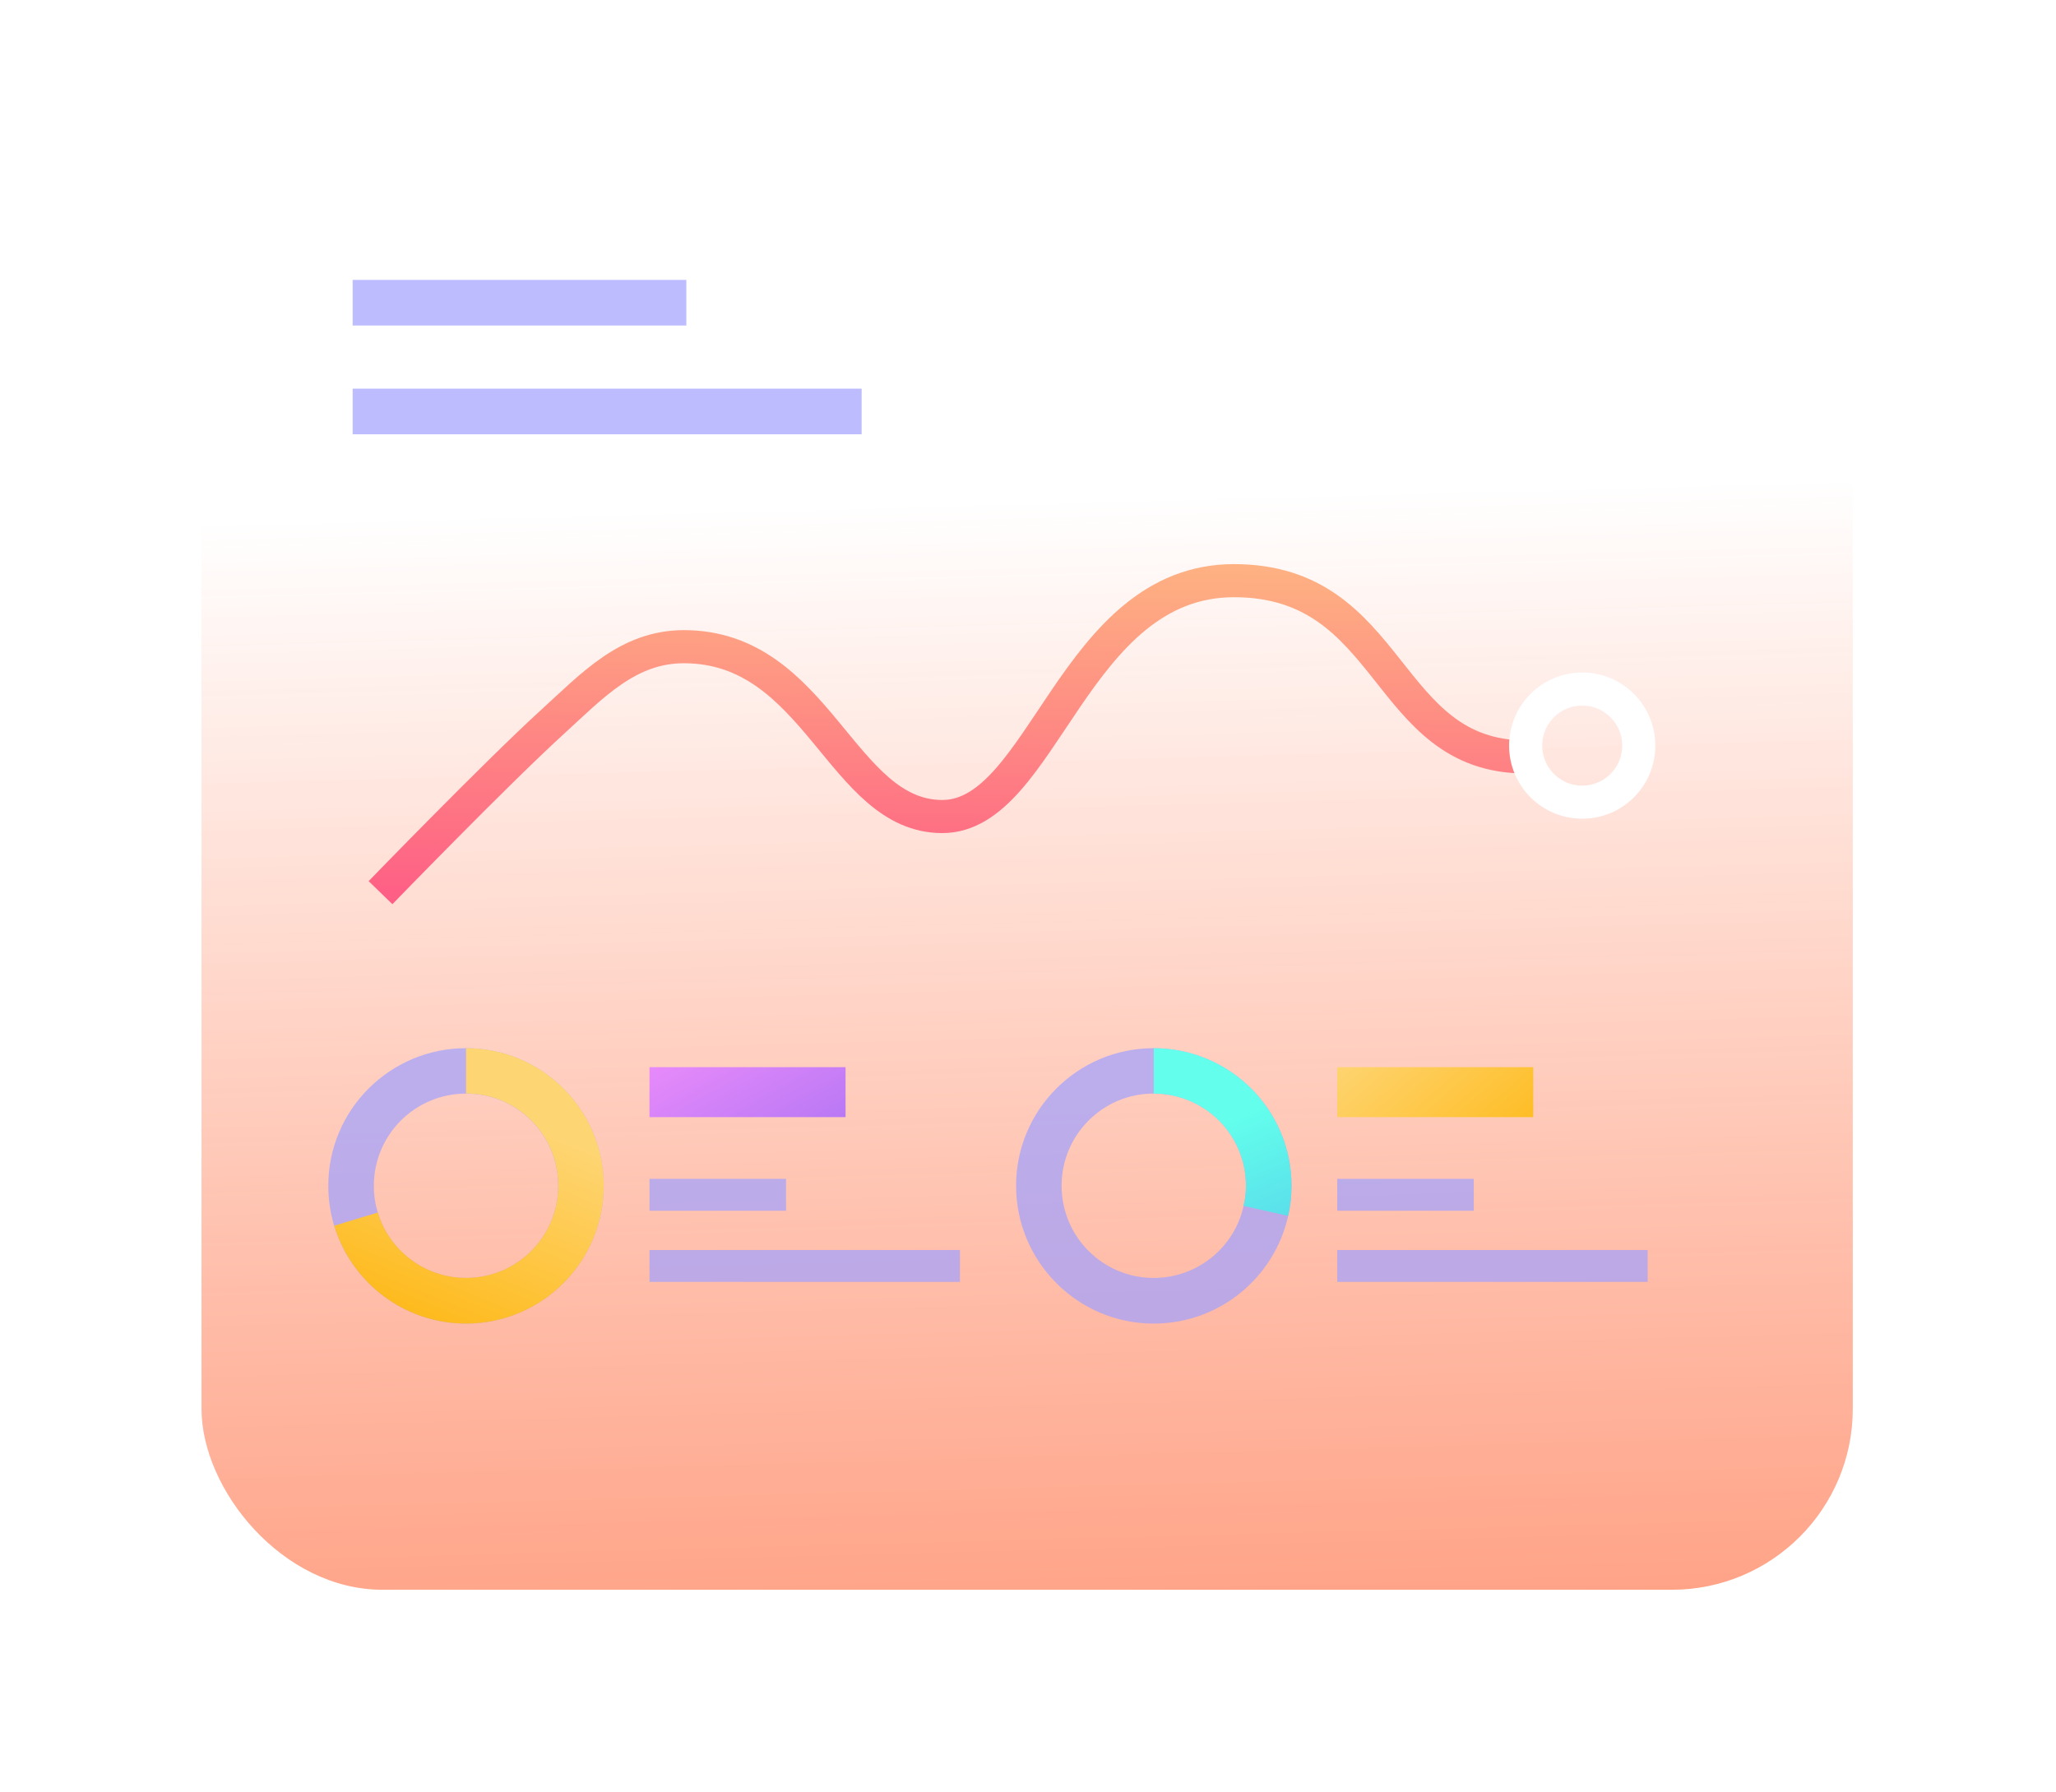 <?xml version="1.0" encoding="UTF-8"?><svg xmlns="http://www.w3.org/2000/svg" width="498" height="434" xmlns:xlink="http://www.w3.org/1999/xlink" viewBox="0 0 498 434"><defs><linearGradient id="d" x1="242.44" y1="407.99" x2="234.22" y2="101.17" gradientUnits="userSpaceOnUse"><stop offset="0" stop-color="#ff8c69" stop-opacity=".9"/><stop offset="1" stop-color="#fff"/></linearGradient><filter id="e" x="0" y="0" width="498" height="434" filterUnits="userSpaceOnUse"><feOffset dx="12.02" dy="20.04"/><feGaussianBlur result="f" stdDeviation="16.03"/><feFlood flood-color="#898993" flood-opacity=".5"/><feComposite in2="f" operator="in"/><feComposite in="SourceGraphic"/></filter><linearGradient id="g" x1="225.2" y1="212.38" x2="226.08" y2="127.9" gradientUnits="userSpaceOnUse"><stop offset="0" stop-color="#fe5d85"/><stop offset="1" stop-color="#feb282"/></linearGradient><filter id="h" x="65.05" y="112.05" width="329" height="131" filterUnits="userSpaceOnUse"><feOffset dx="4.01" dy="8.02"/><feGaussianBlur result="i" stdDeviation="8.02"/><feFlood flood-color="#e74d2e" flood-opacity=".5"/><feComposite in2="i" operator="in"/><feComposite in="SourceGraphic"/></filter><filter id="j" x="341.05" y="138.05" width="84" height="85" filterUnits="userSpaceOnUse"><feOffset dx="4.01" dy="8.02"/><feGaussianBlur result="k" stdDeviation="8.02"/><feFlood flood-color="#e74d2e" flood-opacity=".5"/><feComposite in2="k" operator="in"/><feComposite in="SourceGraphic"/></filter><linearGradient id="l" x1="205.54" y1="308.84" x2="171.29" y2="246.86" gradientUnits="userSpaceOnUse"><stop offset="0" stop-color="#8a66ee"/><stop offset="1" stop-color="#ec8cfb"/></linearGradient><linearGradient id="m" x1="97.14" y1="335.61" x2="123.63" y2="270.77" gradientUnits="userSpaceOnUse"><stop offset="0" stop-color="#feb202"/><stop offset="1" stop-color="#fed573"/></linearGradient><linearGradient id="n" x1="374" y1="294.66" x2="333.25" y2="248.09" xlink:href="#m"/><linearGradient id="o" x1="315.33" y1="318.64" x2="295.69" y2="271.61" gradientUnits="userSpaceOnUse"><stop offset="0" stop-color="#53c4e9"/><stop offset="1" stop-color="#63ffec"/></linearGradient></defs><g isolation="isolate"><g id="b"><g id="c"><rect x="36.79" y="28.07" width="399.97" height="336.96" rx="43.83" ry="43.83" fill="url(#d)" filter="url(#e)"/><path d="M88.16,208.2s27.99-28.89,41.61-41.32c9.73-8.87,18.35-18.26,31.86-18.26,32.44,0,38.09,41.14,62.6,41.14s31.72-57.13,70.65-57.13,36.05,42.69,70.65,42.69" fill="none" filter="url(#h)" stroke="url(#g)" stroke-miterlimit="10" stroke-width="8.02"/><path d="M392.93,172.58c0,7.57-6.13,13.7-13.7,13.7s-13.7-6.13-13.7-13.7,6.13-13.7,13.7-13.7,13.7,6.13,13.7,13.7Z" fill="none" filter="url(#j)" stroke="#fff" stroke-miterlimit="10" stroke-width="8.02"/><rect x="157.32" y="258.49" width="47.49" height="12.1" fill="url(#l)"/><rect x="157.32" y="285.54" width="33.07" height="7.72" fill="#a0a0fe" mix-blend-mode="multiply" opacity=".71"/><rect x="157.32" y="302.78" width="75.19" height="7.72" fill="#a0a0fe" mix-blend-mode="multiply" opacity=".71"/><path d="M112.88,253.89c-18.41,0-33.36,14.91-33.36,33.32,0,3.38.5,6.65,1.42,9.68,4.15,13.72,16.91,23.71,31.93,23.71,18.41,0,33.36-14.95,33.36-33.39s-14.95-33.32-33.36-33.32ZM112.88,309.54c-10.07,0-18.6-6.69-21.37-15.83-.62-2.04-.96-4.23-.96-6.49,0-12.34,9.99-22.33,22.33-22.33s22.33,9.99,22.33,22.33-9.99,22.33-22.33,22.33Z" fill="#a0a0fe" mix-blend-mode="multiply" opacity=".71"/><path d="M146.24,287.21c0,18.45-14.95,33.39-33.36,33.39-15.03,0-27.78-9.99-31.93-23.71l10.57-3.19c2.77,9.15,11.3,15.83,21.37,15.83,12.34,0,22.33-9.99,22.33-22.33s-9.99-22.33-22.33-22.33v-10.99c18.41,0,33.36,14.91,33.36,33.32Z" fill="url(#m)"/><rect x="323.9" y="258.49" width="47.49" height="12.1" fill="url(#n)"/><rect x="323.9" y="285.54" width="33.07" height="7.72" fill="#a0a0fe" mix-blend-mode="multiply" opacity=".71"/><rect x="323.9" y="302.78" width="75.19" height="7.72" fill="#a0a0fe" mix-blend-mode="multiply" opacity=".71"/><path d="M279.47,253.89h-.04c-18.37,0-33.32,14.91-33.32,33.32s14.95,33.39,33.32,33.39c15.95,0,29.24-11.14,32.59-26.09.54-2.34.81-4.8.81-7.3,0-18.41-14.91-33.28-33.36-33.32ZM279.43,309.54c-12.3,0-22.29-9.99-22.29-22.33s9.99-22.33,22.29-22.33h.04c12.37.04,22.33,9.99,22.33,22.33,0,1.69-.19,3.34-.58,4.88-2.19,9.99-11.11,17.45-21.79,17.45Z" fill="#a0a0fe" mix-blend-mode="multiply" opacity=".71"/><path d="M312.82,287.21c0,2.5-.27,4.96-.81,7.3l-10.8-2.42c.39-1.54.58-3.19.58-4.88,0-12.34-9.95-22.29-22.33-22.33v-10.99c18.45.04,33.36,14.91,33.36,33.32Z" fill="url(#o)"/><rect x="85.42" y="67.8" width="80.82" height="11.04" fill="#a0a0fe" mix-blend-mode="multiply" opacity=".71"/><rect x="85.42" y="94.14" width="123.28" height="11.05" fill="#a0a0fe" mix-blend-mode="multiply" opacity=".71"/></g></g></g></svg>